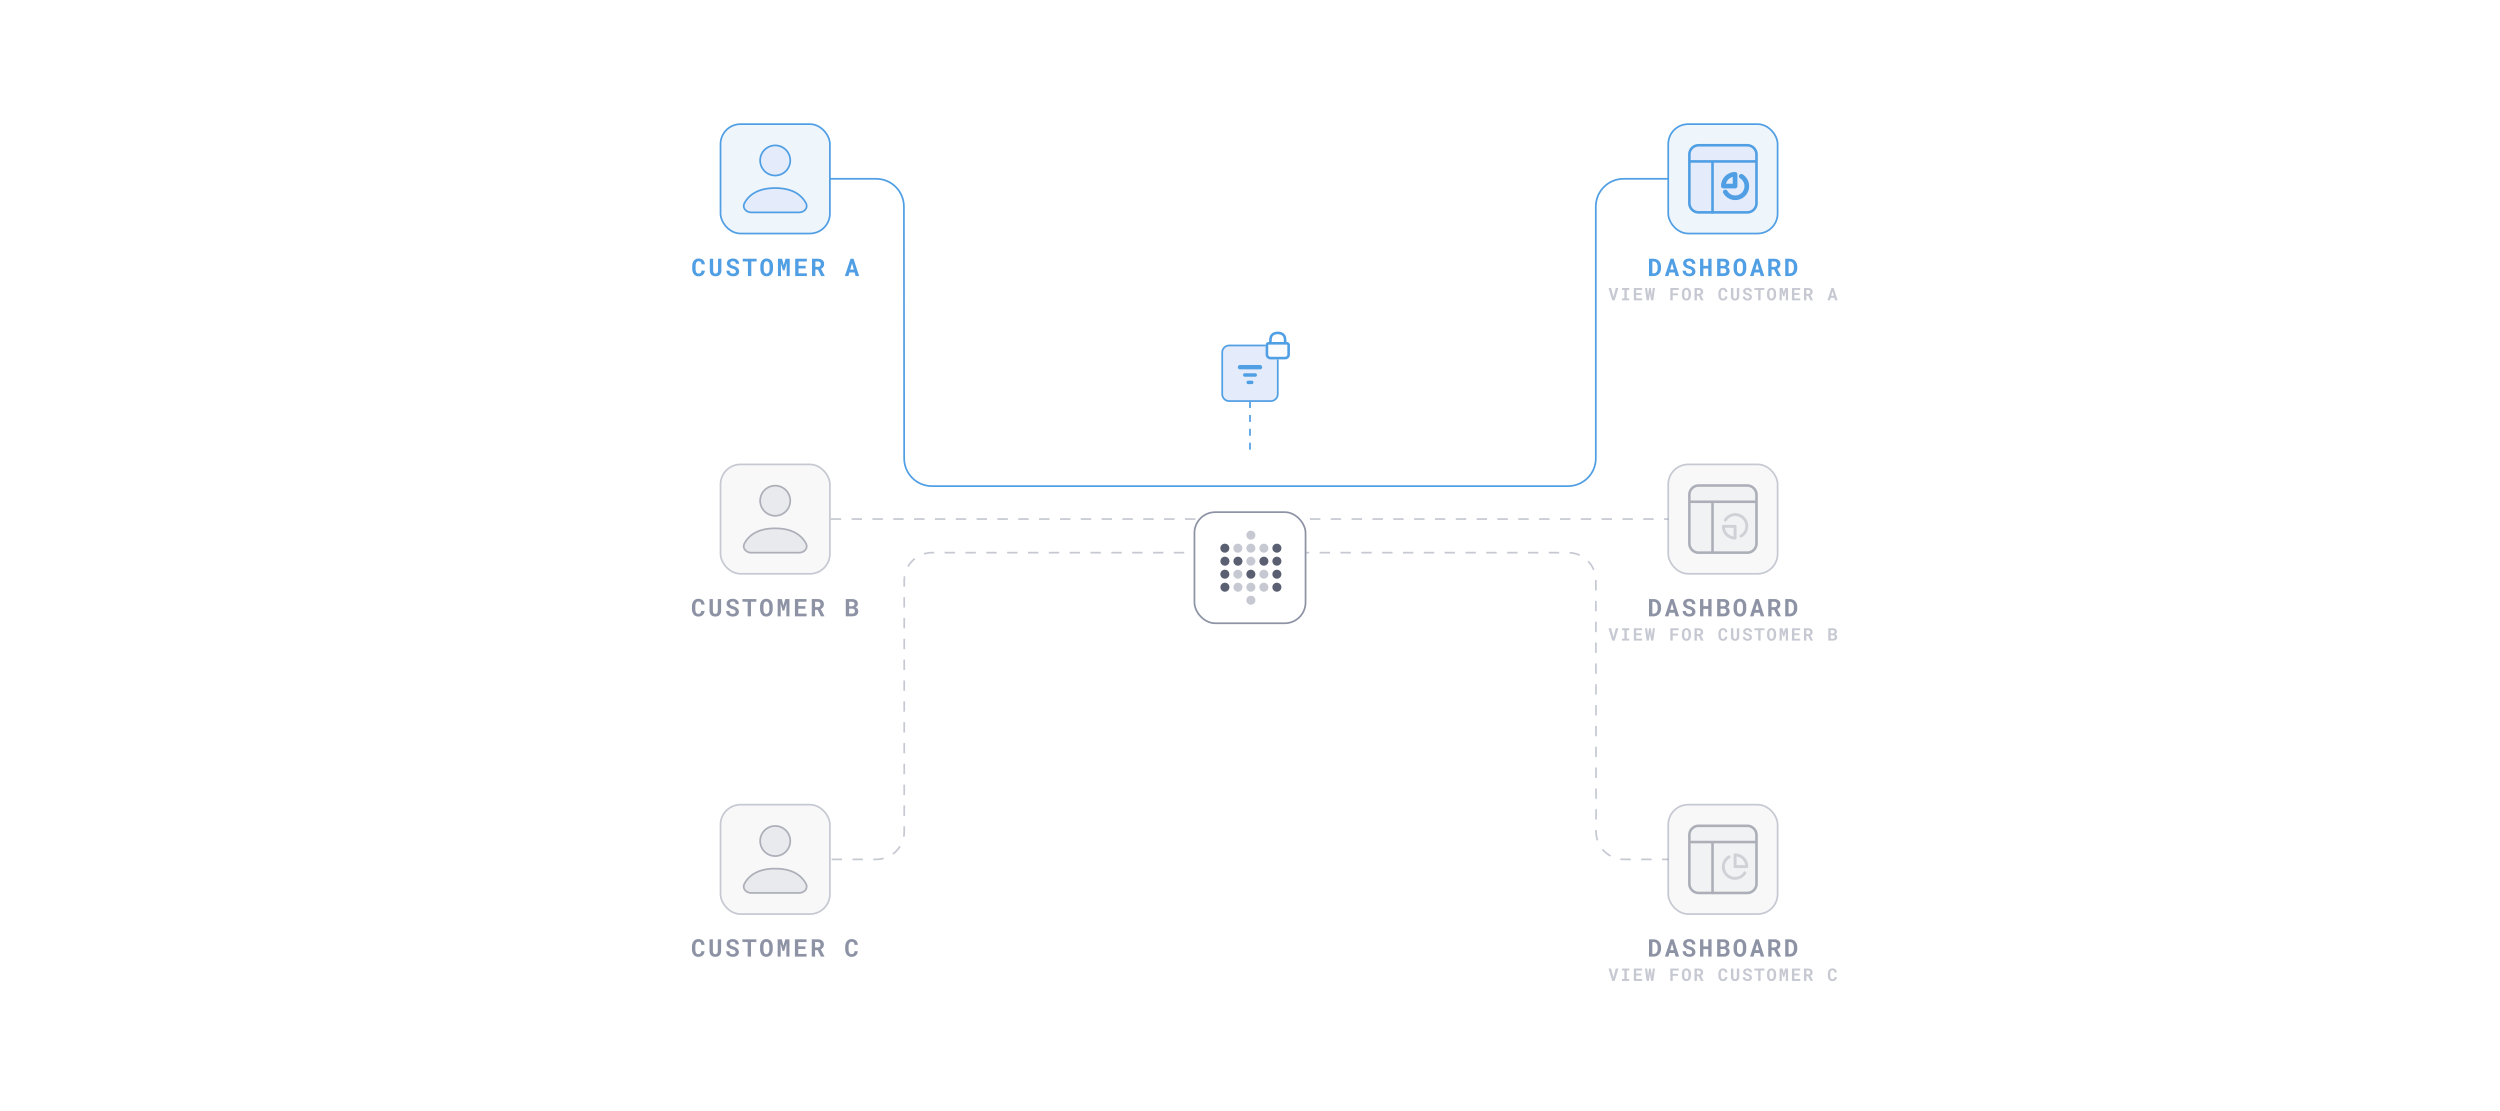 <svg xmlns="http://www.w3.org/2000/svg" width="1440" height="640" fill="none" viewBox="0 0 1440 640"><path stroke="#c6c9d2" stroke-dasharray="6 6" stroke-linejoin="round" d="M478.52 299H961"/><path fill="#509ee3" d="M405.985 155.883a3.7 3.7 0 0 1-.328 1.353 3.1 3.1 0 0 1-.738 1.026q-.465.423-1.108.656-.642.226-1.422.226-.615 0-1.141-.158a3.3 3.3 0 0 1-.937-.465 3.3 3.3 0 0 1-.683-.676 4.3 4.3 0 0 1-.499-.875 5.4 5.4 0 0 1-.308-1.053 7 7 0 0 1-.102-1.217v-1.34q0-.601.095-1.141.096-.547.287-1.012.22-.567.575-1.012.355-.444.806-.752.404-.26.882-.396.486-.144 1.039-.144.82 0 1.456.233.643.232 1.094.663.452.43.711 1.053.26.621.328 1.401h-1.914a3.1 3.1 0 0 0-.137-.779 1.5 1.5 0 0 0-.301-.561 1.3 1.3 0 0 0-.512-.328 2 2 0 0 0-.725-.116 1.8 1.8 0 0 0-.424.048 1.4 1.4 0 0 0-.355.143q-.28.165-.479.472-.191.3-.307.704-.09.315-.13.697a7 7 0 0 0-.041.814v1.353q0 .595.061 1.067.069.464.205.813.096.24.226.424.137.184.308.308.184.136.41.205.233.061.512.061.377 0 .677-.096.301-.095.513-.3.212-.206.335-.527.123-.32.15-.772zm9.528-6.836.007 6.597a4.4 4.4 0 0 1-.232 1.483q-.227.649-.657 1.094a2.8 2.8 0 0 1-1.066.683 4 4 0 0 1-1.422.233q-.752 0-1.36-.233a2.86 2.86 0 0 1-1.033-.676 3.1 3.1 0 0 1-.67-1.094 4.5 4.5 0 0 1-.232-1.49l.007-6.597h1.921l.007 6.597q.006.498.095.875.096.375.281.622.171.225.417.341.246.11.567.11.348 0 .615-.116.274-.123.451-.363.192-.246.287-.615.096-.37.103-.854l.007-6.597zm8.345 7.355q0-.266-.095-.499-.09-.232-.308-.437a2.3 2.3 0 0 0-.588-.362 5 5 0 0 0-.888-.315 7.6 7.6 0 0 1-1.457-.547 4.3 4.3 0 0 1-1.018-.704 2.7 2.7 0 0 1-.602-.848 2.55 2.55 0 0 1-.198-1.011q0-.63.267-1.142.266-.513.738-.875a3.4 3.4 0 0 1 1.114-.554 4.7 4.7 0 0 1 1.395-.198q.778 0 1.422.226.65.225 1.114.629.464.41.725.97t.259 1.231h-1.873a1.9 1.9 0 0 0-.123-.615 1.3 1.3 0 0 0-.307-.486 1.5 1.5 0 0 0-.527-.307 2 2 0 0 0-.724-.117q-.383 0-.684.096a1.5 1.5 0 0 0-.499.253 1.15 1.15 0 0 0-.314.403 1.2 1.2 0 0 0-.103.493q0 .28.137.505.143.226.41.404.267.184.642.335.384.15.862.28.513.144.977.349a5.3 5.3 0 0 1 .855.471q.588.438.936 1.019.35.58.349 1.34 0 .656-.267 1.169a2.46 2.46 0 0 1-.724.854 3.3 3.3 0 0 1-1.108.54 5.2 5.2 0 0 1-1.401.178q-.745 0-1.477-.219a3.8 3.8 0 0 1-1.264-.656 3.2 3.2 0 0 1-.814-.998q-.294-.575-.294-1.347h1.887q.014.451.157.773.143.32.404.526.252.205.608.301.363.095.793.095.383 0 .677-.088.3-.09.506-.246.204-.158.314-.376.11-.226.109-.493m11.955-5.79h-3.069V159h-1.928v-8.388h-3.028v-1.565h8.025zm9.439 4.143q0 .642-.116 1.224a5 5 0 0 1-.335 1.066 4.2 4.2 0 0 1-.574.902 3.2 3.2 0 0 1-.78.684 3.4 3.4 0 0 1-.875.369 3.7 3.7 0 0 1-1.018.137q-.58 0-1.073-.151a3.3 3.3 0 0 1-.896-.424 3.5 3.5 0 0 1-.711-.69 4 4 0 0 1-.526-.923 5.2 5.2 0 0 1-.294-1.025 7 7 0 0 1-.096-1.169v-1.449q0-.657.11-1.244a5.2 5.2 0 0 1 .335-1.087q.212-.472.512-.855.308-.383.704-.656.39-.267.875-.41a3.7 3.7 0 0 1 1.053-.144q.575 0 1.073.151.507.143.909.417.404.26.705.628.307.37.526.814.239.506.362 1.107.13.601.13 1.279zm-1.948-1.463q0-.383-.041-.725a4 4 0 0 0-.116-.642 2.7 2.7 0 0 0-.274-.656 1.7 1.7 0 0 0-.403-.479 1.4 1.4 0 0 0-.417-.212 1.6 1.6 0 0 0-.506-.075q-.267 0-.485.068a1.3 1.3 0 0 0-.383.199 1.7 1.7 0 0 0-.397.478 2.7 2.7 0 0 0-.246.67 5 5 0 0 0-.102.643 10 10 0 0 0-.028.731v1.463q0 .362.028.697.027.335.095.622.077.363.219.663.151.294.349.479a1.35 1.35 0 0 0 .957.342q.287 0 .526-.082t.424-.24q.232-.191.39-.478a2.8 2.8 0 0 0 .26-.663q.075-.288.109-.629.04-.342.041-.711zm7.169-4.245.944 3.739 1.073-3.739h2.386V159h-1.764v-2.946l.082-4.656-1.306 4.321h-.95l-1.169-4.136.082 4.471V159h-1.763v-9.953zm13.575 5.592h-4.088v2.809h4.779V159h-6.706v-9.953h6.685v1.565h-4.758v2.509h4.088zm7.06.642h-1.456V159h-1.921v-9.953h3.336q.828 0 1.497.198.67.192 1.149.567.471.376.725.937.26.561.259 1.299 0 .533-.13.964-.123.423-.355.759-.24.341-.574.594a3.7 3.7 0 0 1-.739.438l2.14 4.108V159h-2.058zm-1.456-1.558h1.422q.444 0 .78-.123.341-.13.553-.37.179-.19.267-.458.096-.266.096-.594 0-.397-.124-.698a1.2 1.2 0 0 0-.355-.505 1.5 1.5 0 0 0-.52-.274 2.4 2.4 0 0 0-.704-.096h-1.415zm22.59 3.199h-2.987l-.588 2.078h-2.023l3.26-9.953h1.744l3.199 9.953h-2.024zm-2.515-1.634h2.064l-1.018-3.664z"/><path fill="#8d93a5" d="M405.827 547.883a3.7 3.7 0 0 1-.328 1.353 3.1 3.1 0 0 1-.738 1.026q-.465.423-1.108.656-.642.226-1.422.226-.615 0-1.141-.158a3.3 3.3 0 0 1-.937-.465 3.3 3.3 0 0 1-.683-.676 4.3 4.3 0 0 1-.499-.875 5.4 5.4 0 0 1-.308-1.053 7 7 0 0 1-.102-1.217v-1.34q0-.601.095-1.141.096-.547.287-1.012.22-.567.575-1.012.355-.444.806-.752.403-.26.882-.396.486-.144 1.039-.144.82 0 1.456.233.643.232 1.094.663.451.43.711 1.053.26.621.328 1.401h-1.914a3.1 3.1 0 0 0-.137-.779 1.5 1.5 0 0 0-.301-.561 1.3 1.3 0 0 0-.512-.328 2 2 0 0 0-.725-.116 1.8 1.8 0 0 0-.424.048 1.4 1.4 0 0 0-.355.143q-.28.165-.479.472-.191.3-.307.704-.09.315-.13.697a7 7 0 0 0-.041.814v1.353q0 .595.061 1.067.069.464.205.813.096.24.226.424.137.184.308.308.184.136.41.205.233.061.512.061.377 0 .677-.096.302-.095.513-.3.212-.206.335-.527.123-.32.15-.772zm9.528-6.836.007 6.597q0 .834-.233 1.483-.225.649-.656 1.094a2.8 2.8 0 0 1-1.066.683 4 4 0 0 1-1.422.233q-.752 0-1.36-.233a2.85 2.85 0 0 1-1.033-.676 3.1 3.1 0 0 1-.67-1.094 4.5 4.5 0 0 1-.232-1.49l.007-6.597h1.921l.007 6.597q.006.498.095.875.096.375.281.622.171.225.417.341.246.11.567.11.348 0 .615-.116.274-.123.451-.363.192-.246.287-.615.096-.37.103-.854l.007-6.597zm8.345 7.355q0-.266-.095-.499-.09-.232-.308-.437a2.3 2.3 0 0 0-.588-.362 5 5 0 0 0-.888-.315 7.6 7.6 0 0 1-1.457-.547 4.3 4.3 0 0 1-1.018-.704 2.7 2.7 0 0 1-.602-.848 2.55 2.55 0 0 1-.198-1.011q0-.63.267-1.142.266-.513.738-.875a3.4 3.4 0 0 1 1.114-.554 4.7 4.7 0 0 1 1.395-.198q.779 0 1.422.226.65.225 1.114.629.465.41.725.97t.259 1.231h-1.873a1.9 1.9 0 0 0-.123-.615 1.3 1.3 0 0 0-.307-.486 1.5 1.5 0 0 0-.527-.307 2 2 0 0 0-.724-.117q-.383 0-.684.096a1.5 1.5 0 0 0-.499.253 1.15 1.15 0 0 0-.314.403 1.2 1.2 0 0 0-.103.493q0 .28.137.505.143.226.41.404.267.184.642.335.384.15.862.28.512.144.977.349a5.3 5.3 0 0 1 .855.471q.588.438.936 1.019.35.58.349 1.34 0 .656-.267 1.169a2.46 2.46 0 0 1-.724.854 3.3 3.3 0 0 1-1.108.54 5.2 5.2 0 0 1-1.401.178q-.745 0-1.477-.219a3.8 3.8 0 0 1-1.264-.656 3.2 3.2 0 0 1-.814-.998q-.294-.575-.294-1.347h1.887q.014.451.157.773.144.32.404.526.252.205.608.301.363.095.793.095.383 0 .677-.088.3-.09.506-.246.204-.158.314-.376.11-.226.109-.493m11.955-5.79h-3.069V551h-1.928v-8.388h-3.028v-1.565h8.025zm9.439 4.143q0 .642-.116 1.224a5 5 0 0 1-.335 1.066 4.2 4.2 0 0 1-.574.902 3.2 3.2 0 0 1-.78.684 3.4 3.4 0 0 1-.875.369 3.7 3.7 0 0 1-1.018.137q-.58 0-1.073-.151a3.3 3.3 0 0 1-.896-.424 3.5 3.5 0 0 1-.711-.69 4 4 0 0 1-.526-.923 5.2 5.2 0 0 1-.294-1.025 7 7 0 0 1-.096-1.169v-1.449q0-.657.11-1.244a5.2 5.2 0 0 1 .335-1.087q.212-.472.512-.855.308-.383.704-.656.39-.267.875-.41a3.7 3.7 0 0 1 1.053-.144q.575 0 1.073.151.507.143.909.417.404.26.705.628.307.37.526.814.239.505.362 1.107.13.601.13 1.279zm-1.948-1.463q0-.383-.041-.725a4 4 0 0 0-.116-.642 2.7 2.7 0 0 0-.274-.656 1.7 1.7 0 0 0-.403-.479 1.4 1.4 0 0 0-.417-.212 1.6 1.6 0 0 0-.506-.075q-.266 0-.485.068a1.3 1.3 0 0 0-.383.199 1.7 1.7 0 0 0-.397.478 2.7 2.7 0 0 0-.246.67 5 5 0 0 0-.102.643 10 10 0 0 0-.028.731v1.463q0 .362.028.697.027.335.095.622.077.363.219.663.15.294.349.479a1.35 1.35 0 0 0 .957.342q.287 0 .526-.082t.424-.24q.232-.191.39-.478a2.8 2.8 0 0 0 .26-.663q.075-.287.109-.629.04-.342.041-.711zm7.169-4.245.944 3.739 1.073-3.739h2.386V551h-1.764v-2.946l.082-4.656-1.306 4.321h-.95l-1.169-4.136.082 4.471V551h-1.763v-9.953zm13.575 5.592h-4.088v2.809h4.779V551h-6.706v-9.953h6.685v1.565h-4.758v2.509h4.088zm7.06.642h-1.456V551h-1.921v-9.953h3.336q.828 0 1.497.198.67.192 1.149.567.471.376.724.937.26.561.26 1.299 0 .533-.13.964-.123.423-.355.759-.24.341-.574.594a3.7 3.7 0 0 1-.739.438l2.14 4.108V551h-2.058zm-1.456-1.558h1.422q.444 0 .78-.123.341-.13.553-.37.179-.19.267-.458.096-.266.096-.594 0-.397-.124-.698a1.2 1.2 0 0 0-.355-.505 1.5 1.5 0 0 0-.52-.274 2.4 2.4 0 0 0-.704-.096h-1.415zm24.607 2.16a3.7 3.7 0 0 1-.328 1.353 3.1 3.1 0 0 1-.738 1.026q-.465.423-1.108.656-.642.226-1.422.226-.615 0-1.141-.158a3.3 3.3 0 0 1-.937-.465 3.3 3.3 0 0 1-.683-.676 4.3 4.3 0 0 1-.499-.875 5.3 5.3 0 0 1-.308-1.053 7 7 0 0 1-.103-1.217v-1.34q0-.601.096-1.141.096-.547.287-1.012a3.8 3.8 0 0 1 .574-1.012 3.7 3.7 0 0 1 .807-.752q.404-.26.882-.396.485-.144 1.039-.144.82 0 1.456.233.642.232 1.094.663.452.43.711 1.053.26.621.328 1.401h-1.914a3.1 3.1 0 0 0-.137-.779 1.5 1.5 0 0 0-.301-.561 1.3 1.3 0 0 0-.512-.328 2 2 0 0 0-.725-.116 1.8 1.8 0 0 0-.424.048 1.4 1.4 0 0 0-.355.143q-.28.165-.479.472-.191.3-.307.704-.09.315-.13.697a7 7 0 0 0-.041.814v1.353q0 .595.061 1.067.069.464.205.813.096.24.226.424.136.184.307.308.184.136.411.205.232.061.512.061.377 0 .677-.096.3-.095.513-.3.212-.206.335-.527.123-.32.15-.772zM405.826 351.883a3.7 3.7 0 0 1-.328 1.353 3.1 3.1 0 0 1-.738 1.026q-.465.423-1.108.656-.642.226-1.422.226-.615 0-1.141-.158a3.3 3.3 0 0 1-.937-.465 3.3 3.3 0 0 1-.683-.676 4.3 4.3 0 0 1-.499-.875 5.4 5.4 0 0 1-.308-1.053 7 7 0 0 1-.102-1.217v-1.34q0-.601.095-1.141.096-.547.287-1.012.22-.567.575-1.012.355-.444.806-.752.404-.26.882-.396.486-.144 1.039-.144.82 0 1.456.233.643.233 1.094.663t.711 1.053q.26.621.328 1.401h-1.914a3.1 3.1 0 0 0-.137-.779 1.5 1.5 0 0 0-.301-.561 1.3 1.3 0 0 0-.512-.328 2 2 0 0 0-.725-.116 1.8 1.8 0 0 0-.424.048 1.4 1.4 0 0 0-.355.143q-.28.165-.479.472-.191.3-.307.704-.09.315-.13.697a7 7 0 0 0-.041.814v1.353q0 .595.061 1.067.069.464.205.813.096.24.226.424.137.184.308.308.184.136.41.205.233.061.512.061.377 0 .677-.096.302-.095.513-.3.212-.206.335-.527.123-.32.15-.772zm9.528-6.836.007 6.597a4.4 4.4 0 0 1-.232 1.483q-.226.649-.657 1.094a2.8 2.8 0 0 1-1.066.683 4 4 0 0 1-1.422.233q-.752 0-1.36-.233a2.86 2.86 0 0 1-1.033-.676 3.1 3.1 0 0 1-.67-1.094 4.5 4.5 0 0 1-.232-1.49l.007-6.597h1.921l.007 6.597q.006.498.095.875.096.375.281.622.171.225.417.341.246.11.567.11.348 0 .615-.116a1.1 1.1 0 0 0 .451-.363q.192-.246.287-.615.096-.37.103-.854l.007-6.597zm8.345 7.355q0-.266-.095-.499-.09-.232-.308-.437a2.3 2.3 0 0 0-.588-.362 5 5 0 0 0-.888-.315 7.6 7.6 0 0 1-1.457-.547 4.3 4.3 0 0 1-1.018-.704 2.7 2.7 0 0 1-.602-.848 2.55 2.55 0 0 1-.198-1.011q0-.63.267-1.142.266-.512.738-.875a3.4 3.4 0 0 1 1.114-.554 4.7 4.7 0 0 1 1.395-.198q.779 0 1.422.226.65.225 1.114.629.465.41.725.97t.259 1.231h-1.873a1.9 1.9 0 0 0-.123-.615 1.3 1.3 0 0 0-.307-.486 1.5 1.5 0 0 0-.527-.307 2 2 0 0 0-.724-.117q-.383 0-.684.096a1.5 1.5 0 0 0-.499.253 1.15 1.15 0 0 0-.314.403 1.2 1.2 0 0 0-.103.493q0 .28.137.505.143.226.41.404.267.184.642.335.384.15.862.28.512.144.977.349a5.3 5.3 0 0 1 .855.471q.588.437.936 1.019.35.58.349 1.34 0 .656-.267 1.169a2.46 2.46 0 0 1-.724.854 3.3 3.3 0 0 1-1.108.54 5.2 5.2 0 0 1-1.401.178q-.745 0-1.477-.219a3.8 3.8 0 0 1-1.264-.656 3.2 3.2 0 0 1-.814-.998q-.294-.575-.294-1.347h1.887q.014.451.157.773.144.32.404.526.252.205.608.301.363.096.793.095.383 0 .677-.088.3-.09.506-.246.204-.158.314-.376.11-.226.109-.493m11.955-5.79h-3.069V355h-1.928v-8.388h-3.028v-1.565h8.025zm9.439 4.143q0 .642-.116 1.224a5 5 0 0 1-.335 1.066 4.2 4.2 0 0 1-.574.902 3.2 3.2 0 0 1-.78.684 3.4 3.4 0 0 1-.875.369 3.6 3.6 0 0 1-1.018.137q-.58 0-1.073-.151a3.3 3.3 0 0 1-.896-.424 3.5 3.5 0 0 1-.711-.69 4 4 0 0 1-.526-.923 5.2 5.2 0 0 1-.294-1.025 7 7 0 0 1-.096-1.169v-1.449q0-.657.11-1.244a5.2 5.2 0 0 1 .335-1.087q.212-.473.512-.855.308-.383.704-.656.39-.267.875-.41a3.7 3.7 0 0 1 1.053-.144q.575 0 1.073.151.507.142.91.417.402.26.704.628.307.37.526.814.239.505.362 1.107.13.601.13 1.279zm-1.948-1.463q0-.383-.041-.725a4 4 0 0 0-.116-.642 2.7 2.7 0 0 0-.274-.656 1.7 1.7 0 0 0-.403-.479 1.4 1.4 0 0 0-.417-.212 1.6 1.6 0 0 0-.506-.075q-.267 0-.485.068a1.3 1.3 0 0 0-.383.199 1.7 1.7 0 0 0-.397.478 2.7 2.7 0 0 0-.246.67 5 5 0 0 0-.102.643 10 10 0 0 0-.028.731v1.463q0 .362.028.697.027.335.096.622.075.363.218.663.151.294.349.479a1.35 1.35 0 0 0 .957.342q.287 0 .526-.082t.424-.24q.232-.191.39-.478a2.8 2.8 0 0 0 .26-.663q.075-.288.109-.629.04-.342.041-.711zm7.169-4.245.944 3.739 1.073-3.739h2.386V355h-1.764v-2.946l.082-4.656-1.306 4.321h-.95l-1.169-4.136.082 4.471V355h-1.763v-9.953zm13.575 5.592h-4.088v2.809h4.779V355h-6.706v-9.953h6.685v1.565h-4.758v2.509h4.088zm7.06.642h-1.456V355h-1.921v-9.953h3.336q.828 0 1.497.198.67.192 1.149.567.471.376.725.937.26.561.259 1.299 0 .533-.13.964-.123.423-.355.759-.24.341-.574.594a3.7 3.7 0 0 1-.739.438l2.14 4.108V355h-2.058zm-1.456-1.558h1.422q.444 0 .78-.123.341-.13.553-.37.179-.19.267-.458.096-.266.096-.594 0-.397-.123-.698a1.2 1.2 0 0 0-.356-.505 1.5 1.5 0 0 0-.519-.274 2.4 2.4 0 0 0-.705-.096h-1.415zM487.175 355v-9.953h3.343q.813 0 1.477.164.67.164 1.141.499.472.335.725.848.26.512.26 1.21-.007.45-.165.854-.15.397-.451.697-.163.165-.376.301a2.3 2.3 0 0 1-.458.233v.006q.492.138.78.349.294.212.492.492.205.301.301.656.102.349.102.725 0 .718-.246 1.265t-.704.916a3.1 3.1 0 0 1-1.114.553 5.5 5.5 0 0 1-1.477.185zm1.928-4.389v2.837h1.709q.376 0 .67-.095.3-.096.499-.26.219-.184.328-.445.116-.259.116-.581 0-.334-.089-.601a1.06 1.06 0 0 0-.266-.451 1.2 1.2 0 0 0-.479-.294 2.2 2.2 0 0 0-.697-.11zm0-1.387h1.429a3 3 0 0 0 .772-.103q.335-.102.54-.301.171-.157.26-.382.096-.226.096-.513a1.6 1.6 0 0 0-.082-.527.9.9 0 0 0-.233-.376 1.2 1.2 0 0 0-.554-.307 3.2 3.2 0 0 0-.806-.103h-1.422z"/><path fill="#509ee3" d="M949.824 159v-9.953h2.577q.69 0 1.292.171.602.163 1.094.471.43.253.765.623.342.362.595.792.294.527.451 1.163.165.635.164 1.353v.82q0 .691-.15 1.306t-.424 1.128a5 5 0 0 1-.608.848 3.7 3.7 0 0 1-.766.642 4 4 0 0 1-1.073.472 4.6 4.6 0 0 1-1.244.164zm1.934-8.395v6.85h.739q.356 0 .663-.089t.56-.26q.26-.177.465-.451.212-.28.362-.649.123-.321.185-.711a5 5 0 0 0 .068-.855v-.834a4.6 4.6 0 0 0-.068-.813 3.5 3.5 0 0 0-.185-.711 2.5 2.5 0 0 0-.396-.684 2.1 2.1 0 0 0-.561-.492 2.1 2.1 0 0 0-.546-.218 2.4 2.4 0 0 0-.643-.083zm12.81 6.317h-2.988l-.588 2.078h-2.023l3.261-9.953h1.743l3.199 9.953h-2.023zm-2.516-1.634h2.064l-1.018-3.664zm12.597 1.114q0-.266-.095-.499-.09-.232-.308-.437a2.3 2.3 0 0 0-.588-.362 5 5 0 0 0-.889-.315 7.6 7.6 0 0 1-1.456-.547 4.3 4.3 0 0 1-1.018-.704 2.7 2.7 0 0 1-.602-.848 2.55 2.55 0 0 1-.198-1.011q0-.63.267-1.142.265-.513.738-.875a3.4 3.4 0 0 1 1.114-.554 4.7 4.7 0 0 1 1.395-.198q.779 0 1.421.226.65.225 1.115.629.465.41.724.97.26.56.26 1.231h-1.873a1.9 1.9 0 0 0-.123-.615 1.3 1.3 0 0 0-.308-.486 1.5 1.5 0 0 0-.526-.307 2 2 0 0 0-.725-.117 2.2 2.2 0 0 0-.683.096 1.5 1.5 0 0 0-.499.253 1.2 1.2 0 0 0-.315.403 1.2 1.2 0 0 0-.102.493q0 .28.137.505.143.226.41.404.266.184.642.335.383.15.862.28.512.144.977.349a5.3 5.3 0 0 1 .855.471q.588.438.936 1.019.35.58.349 1.34 0 .656-.267 1.169a2.5 2.5 0 0 1-.724.854 3.3 3.3 0 0 1-1.108.54 5.2 5.2 0 0 1-1.401.178q-.745 0-1.477-.219a3.8 3.8 0 0 1-1.264-.656 3.2 3.2 0 0 1-.814-.998q-.294-.575-.294-1.347h1.887q.013.451.157.773.144.32.403.526.253.205.609.301.362.095.793.095.383 0 .677-.088.3-.09.505-.246.205-.158.315-.376.11-.226.109-.493m11.21 2.598h-1.901v-4.313h-2.816V159h-1.907v-9.953h1.907v4.081h2.816v-4.081h1.901zm3.225 0v-9.953h3.343q.813 0 1.476.164.67.164 1.142.499t.725.848q.26.512.259 1.21a2.4 2.4 0 0 1-.164.854q-.15.397-.451.697-.164.165-.376.301a2.3 2.3 0 0 1-.458.233v.006q.492.138.779.349.294.211.493.492.205.301.3.656.103.349.103.725 0 .718-.246 1.265t-.704.916-1.115.553a5.5 5.5 0 0 1-1.476.185zm1.928-4.389v2.837h1.709q.375 0 .67-.095.3-.096.499-.26.218-.184.328-.445.116-.259.116-.581 0-.334-.089-.601a1.1 1.1 0 0 0-.266-.451 1.2 1.2 0 0 0-.479-.294 2.2 2.2 0 0 0-.697-.11zm0-1.387h1.428q.438-.007.773-.103.335-.103.54-.301.17-.157.26-.382.095-.226.095-.513 0-.301-.082-.527a.9.9 0 0 0-.232-.376 1.2 1.2 0 0 0-.554-.307 3.2 3.2 0 0 0-.806-.103h-1.422zm14.838 1.531q0 .642-.12 1.224-.105.573-.33 1.066c-.15.328-.35.629-.57.902a3.3 3.3 0 0 1-.78.684c-.27.159-.56.282-.88.369a3.6 3.6 0 0 1-1.02.137c-.38 0-.74-.05-1.07-.151q-.495-.15-.9-.424a3.6 3.6 0 0 1-.707-.69 4 4 0 0 1-.526-.923 5.2 5.2 0 0 1-.294-1.025 7 7 0 0 1-.096-1.169v-1.449q0-.657.11-1.244a5.2 5.2 0 0 1 .335-1.087q.212-.472.512-.855.307-.383.706-.656.39-.267.87-.41c.33-.096.68-.144 1.06-.144s.74.05 1.07.151c.34.095.64.234.91.417.27.173.5.382.7.628.21.247.38.518.53.814q.24.506.36 1.107c.09.401.13.827.13 1.279zm-1.95-1.463c0-.255-.01-.497-.04-.725a4 4 0 0 0-.11-.642 2.5 2.5 0 0 0-.28-.656 1.7 1.7 0 0 0-.4-.479 1.4 1.4 0 0 0-.42-.212 1.6 1.6 0 0 0-.5-.075c-.18 0-.34.023-.49.068a1.2 1.2 0 0 0-.38.199c-.16.127-.29.287-.4.478-.1.191-.19.415-.24.67-.05.196-.08.41-.11.643-.02.232-.02.476-.02.731v1.463c0 .241 0 .474.02.697s.05.431.1.622c.05.242.12.463.22.663.1.196.21.356.35.479.12.109.26.194.41.253q.24.089.54.089c.19 0 .37-.028.53-.082q.24-.082.42-.24.24-.191.39-.478c.11-.196.2-.417.26-.663.05-.192.09-.401.11-.629.03-.228.04-.465.04-.711zm9.71 3.63h-2.99l-.59 2.078h-2.02l3.26-9.953h1.74l3.2 9.953h-2.02zm-2.52-1.634h2.07l-1.02-3.664zm10.81-.007h-1.46V159h-1.92v-9.953h3.34q.825 0 1.5.198.66.192 1.14.567c.32.251.56.563.73.937s.26.807.26 1.299c0 .355-.05.677-.13.964q-.12.423-.36.759a2.7 2.7 0 0 1-.57.594 3.8 3.8 0 0 1-.74.438l2.14 4.108V159h-2.06zm-1.46-1.558h1.43c.29 0 .55-.041.77-.123.23-.087.42-.21.56-.37.12-.127.21-.28.26-.458.07-.177.1-.376.1-.594q0-.397-.12-.698-.12-.307-.36-.505c-.14-.119-.31-.21-.52-.274-.2-.064-.44-.096-.7-.096h-1.42zm7.85 5.277v-9.953h2.58q.69 0 1.29.171c.4.109.76.266 1.09.471.29.169.54.376.77.623.23.241.42.505.59.792q.3.527.45 1.163c.11.423.17.875.17 1.353v.82q0 .691-.15 1.306c-.1.41-.24.786-.43 1.128q-.255.458-.6.848c-.24.255-.49.469-.77.642-.32.205-.68.363-1.07.472s-.81.164-1.25.164zm1.93-8.395v6.85h.74c.24 0 .46-.03.67-.089.2-.059.39-.146.56-.26.17-.118.32-.268.46-.451q.21-.28.36-.649c.09-.214.15-.451.19-.711.04-.264.07-.549.07-.855v-.834c0-.287-.03-.558-.07-.813a3 3 0 0 0-.58-1.395c-.16-.2-.35-.364-.56-.492a2.2 2.2 0 0 0-.55-.218c-.2-.055-.41-.083-.64-.083z"/><path fill="#c6c9d2" d="m928.65 173-2.148-7.109h1.514l1.206 4.643.122.479.132-.484 1.211-4.638h1.513L930.047 173zm5.649-7.109h4.111v1.108h-1.387v4.897h1.387V173h-4.111v-1.104h1.352v-4.897h-1.352zm11.078 3.994h-2.92v2.007h3.413V173h-4.79v-7.109h4.775v1.118h-3.398v1.792h2.92zm3.095 3.115-.977-7.109h1.255l.474 3.974.034.279.044-.293.561-3.96h.982l.595 3.989.044.293.035-.298.483-3.984h1.26l-.987 7.109h-1.24l-.62-3.838-.054-.361-.053.361-.596 3.838zm18.059-2.944h-3.047V173h-1.377v-7.109h4.805v1.118h-3.428v1.933h3.047zm7.455-.088q0 .459-.083.874a3.7 3.7 0 0 1-.239.762 3 3 0 0 1-.41.644 2.3 2.3 0 0 1-.557.488 2.4 2.4 0 0 1-.625.264 2.6 2.6 0 0 1-.727.098 2.6 2.6 0 0 1-.767-.108 2.4 2.4 0 0 1-.64-.302 2.5 2.5 0 0 1-.507-.494 3 3 0 0 1-.376-.659 3.8 3.8 0 0 1-.21-.732 5 5 0 0 1-.069-.835v-1.035q0-.47.078-.889.084-.42.24-.776.151-.337.366-.611.22-.273.503-.469.278-.19.625-.292.347-.103.752-.103.41 0 .766.107.362.103.65.298.288.186.503.449.22.264.376.582.17.36.259.791.092.429.092.913zm-1.391-1.045q0-.273-.03-.518a2.7 2.7 0 0 0-.083-.459 2 2 0 0 0-.195-.468 1.2 1.2 0 0 0-.288-.342 1 1 0 0 0-.298-.152 1.2 1.2 0 0 0-.361-.053q-.19 0-.347.048a.9.9 0 0 0-.273.142 1.2 1.2 0 0 0-.283.342 1.9 1.9 0 0 0-.176.478q-.05.21-.073.459-.02.25-.02.523v1.045q0 .258.02.498.019.238.068.444.054.26.156.474.108.21.249.342a1 1 0 0 0 .298.18q.17.064.386.064.205 0 .376-.059a.9.9 0 0 0 .302-.171 1.2 1.2 0 0 0 .279-.342q.117-.21.185-.473.054-.206.078-.449.03-.244.03-.508zm5.848 1.421h-1.04V173h-1.372v-7.109h2.383q.59 0 1.069.141.479.136.821.406.337.269.517.668.186.401.186.928 0 .381-.093.689a1.9 1.9 0 0 1-.254.542q-.17.244-.41.424a2.6 2.6 0 0 1-.527.313l1.528 2.935V173h-1.47zm-1.04-1.114h1.016q.318 0 .557-.087a1 1 0 0 0 .395-.264.9.9 0 0 0 .191-.327q.068-.19.068-.425 0-.284-.088-.498a.84.84 0 0 0-.254-.361 1.1 1.1 0 0 0-.371-.196 1.7 1.7 0 0 0-.503-.068h-1.011zm17.576 1.543q-.033.538-.234.967-.195.43-.527.733a2.35 2.35 0 0 1-.791.468 3 3 0 0 1-1.016.162q-.44 0-.815-.113a2.3 2.3 0 0 1-.669-.332 2.4 2.4 0 0 1-.489-.483 3.2 3.2 0 0 1-.356-.625 4 4 0 0 1-.22-.752 5 5 0 0 1-.073-.869v-.957q0-.43.068-.816.069-.39.205-.722.157-.406.411-.723a2.6 2.6 0 0 1 .576-.537q.288-.186.63-.283.346-.103.742-.103.586 0 1.04.166.459.166.781.474t.508.752.234 1.001h-1.367a2.3 2.3 0 0 0-.097-.557 1.1 1.1 0 0 0-.215-.4.9.9 0 0 0-.367-.235 1.4 1.4 0 0 0-.517-.083q-.161 0-.303.034a.96.96 0 0 0-.596.44 2 2 0 0 0-.219.503q-.065.225-.093.498-.03.269-.029.581v.967q0 .425.044.761.048.332.146.581.068.171.161.303.098.132.22.22a1 1 0 0 0 .293.146q.166.044.366.044.268 0 .484-.068a.92.92 0 0 0 .605-.591q.088-.23.107-.552zm6.811-4.882v4.712c0 .397-.06.75-.17 1.059-.1.309-.26.57-.46.781-.21.215-.47.378-.77.489-.29.11-.631.166-1.012.166q-.537 0-.972-.166a2 2 0 0 1-.737-.484 2.2 2.2 0 0 1-.479-.781 3.2 3.2 0 0 1-.166-1.064l.005-4.712h1.372l.005 4.712q.005.356.069.625.068.268.2.444.121.161.298.244a1 1 0 0 0 .405.078q.249 0 .439-.083a.77.77 0 0 0 .323-.259c.09-.117.16-.263.2-.439.05-.176.07-.379.08-.61v-4.712zm5.96 5.254c0-.127-.03-.246-.07-.357a.9.9 0 0 0-.22-.312 1.8 1.8 0 0 0-.42-.259 3.6 3.6 0 0 0-.64-.225 5.5 5.5 0 0 1-1.04-.39 3 3 0 0 1-.72-.503 1.8 1.8 0 0 1-.43-.606q-.15-.332-.15-.722c0-.3.07-.572.19-.816.13-.244.31-.452.53-.625.23-.172.49-.304.8-.395.3-.095.64-.142.99-.142.38 0 .71.054 1.02.161s.57.257.8.449q.33.294.51.694c.13.267.19.56.19.879h-1.34a1.3 1.3 0 0 0-.09-.44.9.9 0 0 0-.22-.347 1 1 0 0 0-.37-.219 1.5 1.5 0 0 0-.52-.083c-.18 0-.35.023-.49.068a.95.95 0 0 0-.35.181.8.8 0 0 0-.23.288.8.8 0 0 0-.07.351q0 .2.09.362.105.16.3.288c.12.088.28.167.46.239s.38.138.61.2c.25.069.48.152.7.249.22.098.43.21.61.337.28.209.5.451.67.728s.25.595.25.957c0 .312-.06.591-.19.835-.13.241-.3.444-.52.61-.22.169-.48.298-.79.386-.31.084-.64.127-1 .127s-.71-.052-1.06-.156a2.8 2.8 0 0 1-.9-.469c-.24-.202-.44-.44-.58-.713a2.1 2.1 0 0 1-.21-.962h1.35c0 .215.04.399.11.552s.16.278.29.376c.12.097.26.169.43.215q.255.068.57.068.27 0 .48-.064a1 1 0 0 0 .36-.175.75.75 0 0 0 .31-.62m8.54-4.136h-2.2V173h-1.37v-5.991h-2.17v-1.118h5.74zm6.74 2.959q0 .459-.09.874c-.05.273-.13.527-.23.762a3.1 3.1 0 0 1-.42.644c-.16.195-.34.358-.55.488q-.285.171-.63.264-.33.098-.72.098c-.28 0-.54-.036-.77-.108a2.3 2.3 0 0 1-.64-.302 2.5 2.5 0 0 1-.51-.494 2.8 2.8 0 0 1-.37-.659q-.15-.337-.21-.732a4.5 4.5 0 0 1-.07-.835v-1.035c0-.313.02-.609.08-.889.05-.28.13-.539.23-.776.11-.225.23-.428.37-.611.15-.182.32-.338.5-.469q.285-.19.63-.292a2.6 2.6 0 0 1 .75-.103c.27 0 .53.036.77.107.24.069.45.168.65.298.19.124.36.274.5.449.15.176.27.37.38.582.11.24.2.504.25.791.07.286.1.59.1.913zm-1.39-1.045q0-.273-.03-.518a3 3 0 0 0-.09-.459 2 2 0 0 0-.19-.468c-.08-.14-.18-.254-.29-.342a1.1 1.1 0 0 0-.66-.205c-.13 0-.24.016-.35.048q-.15.05-.27.142c-.11.091-.2.205-.28.342q-.12.205-.18.478c-.03.14-.06.293-.07.459s-.02.341-.02.523v1.045c0 .172.01.338.02.498s.03.307.07.444q.045.26.15.474c.07.14.16.254.25.342q.135.117.3.18.165.064.39.064c.13 0 .26-.02.37-.059a.8.8 0 0 0 .3-.171 1 1 0 0 0 .28-.342c.08-.14.14-.297.19-.473a4.166 4.166 0 0 0 .11-.957zm5.12-3.032.67 2.671.77-2.671h1.7V173h-1.26v-2.104l.06-3.326-.93 3.086h-.68l-.84-2.954.06 3.194V173h-1.26v-7.109zm9.69 3.994h-2.92v2.007h3.42V173h-4.79v-7.109h4.77v1.118h-3.4v1.792h2.92zm5.05.459h-1.04V173h-1.38v-7.109h2.39c.39 0 .75.047 1.07.141.32.091.59.226.82.406q.33.269.51.668c.13.267.19.577.19.928q0 .381-.09.689c-.06.201-.15.382-.26.542-.11.162-.25.304-.41.424-.15.121-.33.225-.52.313l1.52 2.935V173h-1.47zm-1.04-1.114h1.01c.21 0 .4-.029.56-.087q.24-.093.39-.264c.09-.091.15-.2.19-.327.05-.127.07-.269.07-.425q0-.284-.09-.498a.8.8 0 0 0-.25-.361c-.1-.085-.22-.15-.37-.196a1.7 1.7 0 0 0-.5-.068h-1.01zm16.13 2.286h-2.13l-.42 1.484h-1.45l2.33-7.109h1.25l2.28 7.109h-1.44zm-1.8-1.167h1.48l-.73-2.618z"/><path fill="#8d93a5" d="M949.824 355v-9.953h2.577q.69 0 1.292.171.602.163 1.094.471.43.253.765.623.342.361.595.792.294.527.451 1.163.165.635.164 1.353v.82q0 .691-.15 1.306t-.424 1.128a5 5 0 0 1-.608.848 3.7 3.7 0 0 1-.766.642 4 4 0 0 1-1.073.472 4.6 4.6 0 0 1-1.244.164zm1.934-8.395v6.85h.739q.356 0 .663-.089t.56-.26q.26-.177.465-.451.212-.28.362-.649.123-.321.185-.711a5 5 0 0 0 .068-.855v-.834a4.6 4.6 0 0 0-.068-.813 3.5 3.5 0 0 0-.185-.711 2.5 2.5 0 0 0-.396-.684 2.1 2.1 0 0 0-.561-.492 2.1 2.1 0 0 0-.546-.218 2.4 2.4 0 0 0-.643-.083zm12.81 6.317h-2.988l-.588 2.078h-2.023l3.261-9.953h1.743l3.199 9.953h-2.023zm-2.516-1.634h2.064l-1.018-3.664zm12.597 1.114q0-.266-.095-.499-.09-.232-.308-.437a2.3 2.3 0 0 0-.588-.362 5 5 0 0 0-.889-.315 7.6 7.6 0 0 1-1.456-.547 4.3 4.3 0 0 1-1.018-.704 2.7 2.7 0 0 1-.602-.848 2.55 2.55 0 0 1-.198-1.011q0-.63.267-1.142.265-.512.738-.875a3.4 3.4 0 0 1 1.114-.554 4.7 4.7 0 0 1 1.395-.198q.779 0 1.421.226.65.225 1.115.629.465.41.724.97.26.56.26 1.231h-1.873a1.9 1.9 0 0 0-.123-.615 1.3 1.3 0 0 0-.308-.486 1.5 1.5 0 0 0-.526-.307 2 2 0 0 0-.725-.117 2.2 2.2 0 0 0-.683.096 1.5 1.5 0 0 0-.499.253 1.2 1.2 0 0 0-.315.403 1.2 1.2 0 0 0-.102.493q0 .28.137.505.143.226.41.404.266.184.642.335.383.15.862.28.512.144.977.349a5.3 5.3 0 0 1 .855.471q.588.437.936 1.019.35.58.349 1.34 0 .656-.267 1.169a2.5 2.5 0 0 1-.724.854 3.3 3.3 0 0 1-1.108.54 5.2 5.2 0 0 1-1.401.178q-.745 0-1.477-.219a3.8 3.8 0 0 1-1.264-.656 3.2 3.2 0 0 1-.814-.998q-.294-.575-.294-1.347h1.887q.013.451.157.773.144.32.403.526.253.205.609.301.362.096.793.095.383 0 .677-.088.3-.09.505-.246.205-.158.315-.376.11-.226.109-.493m11.21 2.598h-1.901v-4.313h-2.816V355h-1.907v-9.953h1.907v4.081h2.816v-4.081h1.901zm3.225 0v-9.953h3.343q.813 0 1.476.164.67.164 1.142.499t.725.848q.26.512.259 1.21a2.4 2.4 0 0 1-.164.854q-.15.397-.451.697-.164.165-.376.301a2.3 2.3 0 0 1-.458.233v.006q.492.138.779.349.294.212.493.492.205.301.3.656.103.349.103.725 0 .718-.246 1.265t-.704.916-1.115.553a5.5 5.5 0 0 1-1.476.185zm1.928-4.389v2.837h1.709q.375 0 .67-.095.3-.096.499-.26.218-.184.328-.445.116-.259.116-.581 0-.334-.089-.601a1.1 1.1 0 0 0-.266-.451 1.2 1.2 0 0 0-.479-.294 2.2 2.2 0 0 0-.697-.11zm0-1.387h1.428q.438-.007.773-.103.335-.102.54-.301.17-.157.26-.382.095-.226.095-.513 0-.301-.082-.527a.9.9 0 0 0-.232-.376 1.2 1.2 0 0 0-.554-.307 3.2 3.2 0 0 0-.806-.103h-1.422zm14.838 1.531q0 .642-.12 1.224-.105.574-.33 1.066c-.15.328-.35.629-.57.902a3.3 3.3 0 0 1-.78.684c-.27.159-.56.282-.88.369a3.6 3.6 0 0 1-1.02.137c-.38 0-.74-.05-1.07-.151q-.495-.15-.9-.424a3.6 3.6 0 0 1-.707-.69 4 4 0 0 1-.526-.923 5.2 5.2 0 0 1-.294-1.025 7 7 0 0 1-.096-1.169v-1.449q0-.657.11-1.244a5.2 5.2 0 0 1 .335-1.087q.212-.473.512-.855.307-.383.706-.656.39-.267.87-.41c.33-.096.68-.144 1.06-.144s.74.05 1.07.151c.34.095.64.234.91.417.27.173.5.382.7.628.21.247.38.518.53.814q.24.505.36 1.107c.09.401.13.827.13 1.279zm-1.95-1.463c0-.255-.01-.497-.04-.725a4 4 0 0 0-.11-.642 2.5 2.5 0 0 0-.28-.656 1.7 1.7 0 0 0-.4-.479 1.4 1.4 0 0 0-.42-.212 1.6 1.6 0 0 0-.5-.075c-.18 0-.34.023-.49.068a1.2 1.2 0 0 0-.38.199c-.16.127-.29.287-.4.478-.1.191-.19.415-.24.67-.05.196-.08.41-.11.643-.02.232-.02.476-.02.731v1.463c0 .241 0 .474.02.697s.05.431.1.622c.05.242.12.463.22.663.1.196.21.356.35.479.12.109.26.194.41.253q.24.089.54.089c.19 0 .37-.028.53-.082q.24-.082.42-.24.24-.191.39-.478c.11-.196.2-.417.26-.663.05-.192.09-.401.11-.629.03-.228.04-.465.04-.711zm9.71 3.63h-2.99l-.59 2.078h-2.02l3.26-9.953h1.74l3.2 9.953h-2.02zm-2.52-1.634h2.07l-1.02-3.664zm10.81-.007h-1.46V355h-1.92v-9.953h3.34q.825 0 1.5.198.66.192 1.14.567c.32.251.56.563.73.937s.26.807.26 1.299c0 .355-.05.677-.13.964q-.12.423-.36.759a2.7 2.7 0 0 1-.57.594 3.8 3.8 0 0 1-.74.438l2.14 4.108V355h-2.06zm-1.46-1.558h1.43c.29 0 .55-.041.77-.123.23-.087.42-.21.56-.37.12-.127.21-.28.26-.458.07-.177.1-.376.1-.594q0-.397-.12-.698-.12-.307-.36-.505c-.14-.119-.31-.21-.52-.274-.2-.064-.44-.096-.7-.096h-1.42zm7.85 5.277v-9.953h2.58q.69 0 1.29.171c.4.109.76.266 1.09.471.29.169.54.376.77.623.23.241.42.505.59.792q.3.527.45 1.163c.11.423.17.875.17 1.353v.82q0 .691-.15 1.306c-.1.41-.24.786-.43 1.128q-.255.458-.6.848c-.24.255-.49.469-.77.642-.32.205-.68.363-1.07.472s-.81.164-1.25.164zm1.93-8.395v6.85h.74c.24 0 .46-.03.67-.089.2-.059.39-.146.56-.26.17-.118.32-.268.46-.451q.21-.28.36-.649c.09-.214.15-.451.19-.711.04-.264.07-.549.07-.855v-.834c0-.287-.03-.558-.07-.813a3 3 0 0 0-.58-1.395c-.16-.2-.35-.364-.56-.492a2.2 2.2 0 0 0-.55-.218c-.2-.055-.41-.083-.64-.083z"/><path fill="#c6c9d2" d="m928.65 369-2.148-7.109h1.514l1.206 4.643.122.479.132-.484 1.211-4.638h1.513L930.047 369zm5.649-7.109h4.111v1.108h-1.387v4.897h1.387V369h-4.111v-1.104h1.352v-4.897h-1.352zm11.078 3.994h-2.92v2.007h3.413V369h-4.79v-7.109h4.775v1.118h-3.398v1.792h2.92zm3.095 3.115-.977-7.109h1.255l.474 3.974.034.279.044-.293.561-3.96h.982l.595 3.989.044.293.035-.298.483-3.984h1.26l-.987 7.109h-1.24l-.62-3.838-.054-.361-.053.361-.596 3.838zm18.059-2.944h-3.047V369h-1.377v-7.109h4.805v1.118h-3.428v1.933h3.047zm7.455-.088q0 .459-.083.874a3.7 3.7 0 0 1-.239.762 3 3 0 0 1-.41.644 2.3 2.3 0 0 1-.557.488 2.4 2.4 0 0 1-.625.264 2.6 2.6 0 0 1-.727.098 2.6 2.6 0 0 1-.767-.108 2.4 2.4 0 0 1-.64-.302 2.5 2.5 0 0 1-.507-.494 3 3 0 0 1-.376-.659 3.8 3.8 0 0 1-.21-.732 5 5 0 0 1-.069-.835v-1.035q0-.47.078-.889.084-.42.24-.776.151-.337.366-.611.22-.273.503-.469.278-.19.625-.292.347-.103.752-.103.41 0 .766.107.362.103.65.298.288.186.503.449.22.264.376.582.17.36.259.791.092.429.092.913zm-1.391-1.045q0-.273-.03-.518a2.7 2.7 0 0 0-.083-.459 2 2 0 0 0-.195-.468 1.2 1.2 0 0 0-.288-.342 1 1 0 0 0-.298-.152 1.2 1.2 0 0 0-.361-.053q-.19 0-.347.048a.9.9 0 0 0-.273.142 1.2 1.2 0 0 0-.283.342 1.9 1.9 0 0 0-.176.478q-.05.21-.073.459-.02.25-.02.523v1.045q0 .258.02.498.019.238.068.444.054.26.156.474.108.21.249.342a1 1 0 0 0 .298.18q.17.064.386.064.205 0 .376-.059a.9.9 0 0 0 .302-.171 1.2 1.2 0 0 0 .279-.342q.117-.21.185-.473.054-.206.078-.449.03-.244.03-.508zm5.848 1.421h-1.04V369h-1.372v-7.109h2.383q.59 0 1.069.141.479.136.821.406.337.269.517.668.186.401.186.928 0 .381-.093.689a1.9 1.9 0 0 1-.254.542q-.17.243-.41.424a2.6 2.6 0 0 1-.527.313l1.528 2.935V369h-1.47zm-1.04-1.114h1.016q.318 0 .557-.087a1 1 0 0 0 .395-.264.9.9 0 0 0 .191-.327q.068-.19.068-.425 0-.284-.088-.498a.84.84 0 0 0-.254-.361 1.1 1.1 0 0 0-.371-.196 1.7 1.7 0 0 0-.503-.068h-1.011zm17.576 1.543q-.033.538-.234.967-.195.43-.527.733a2.35 2.35 0 0 1-.791.468 3 3 0 0 1-1.016.162q-.44 0-.815-.113a2.3 2.3 0 0 1-.669-.332 2.4 2.4 0 0 1-.489-.483 3.2 3.2 0 0 1-.356-.625 4 4 0 0 1-.22-.752 5 5 0 0 1-.073-.869v-.957q0-.43.068-.816.069-.39.205-.722.157-.406.411-.723a2.6 2.6 0 0 1 .576-.537q.288-.186.63-.283.346-.103.742-.103.586 0 1.04.166.459.166.781.474t.508.752.234 1.001h-1.367a2.3 2.3 0 0 0-.097-.557 1.1 1.1 0 0 0-.215-.4.9.9 0 0 0-.367-.235 1.4 1.4 0 0 0-.517-.083q-.161 0-.303.034a.96.96 0 0 0-.596.44 2 2 0 0 0-.219.503q-.065.225-.093.498-.03.269-.029.581v.967q0 .425.044.761.048.332.146.581.068.171.161.303.098.132.22.22a1 1 0 0 0 .293.146q.166.044.366.044.268 0 .484-.068a.92.92 0 0 0 .605-.591q.088-.23.107-.552zm6.811-4.882v4.712c0 .397-.06.75-.17 1.059-.1.309-.26.57-.46.781-.21.215-.47.378-.77.489-.29.11-.631.166-1.012.166q-.537 0-.972-.166a2 2 0 0 1-.737-.484 2.2 2.2 0 0 1-.479-.781 3.2 3.2 0 0 1-.166-1.064l.005-4.712h1.372l.005 4.712q.005.356.069.625.068.268.2.444.121.161.298.244a1 1 0 0 0 .405.078q.249 0 .439-.083a.77.77 0 0 0 .323-.259c.09-.117.16-.263.2-.439.05-.176.07-.379.08-.61v-4.712zm5.96 5.254c0-.127-.03-.246-.07-.357a.9.9 0 0 0-.22-.312 1.8 1.8 0 0 0-.42-.259 3.6 3.6 0 0 0-.64-.225 5.5 5.5 0 0 1-1.04-.39 3 3 0 0 1-.72-.503 1.8 1.8 0 0 1-.43-.606q-.15-.332-.15-.722c0-.3.07-.572.19-.816.13-.244.31-.452.53-.625.23-.172.49-.304.8-.395.3-.095.64-.142.99-.142.38 0 .71.054 1.02.161s.57.257.8.449q.33.294.51.694c.13.267.19.56.19.879h-1.34a1.3 1.3 0 0 0-.09-.44.9.9 0 0 0-.22-.347 1 1 0 0 0-.37-.219 1.5 1.5 0 0 0-.52-.083c-.18 0-.35.023-.49.068a.95.95 0 0 0-.35.181.8.8 0 0 0-.23.288.8.8 0 0 0-.07.351q0 .2.09.362.105.16.3.288c.12.088.28.167.46.239s.38.138.61.2c.25.069.48.152.7.249.22.098.43.21.61.337.28.209.5.451.67.728s.25.595.25.957c0 .312-.06.591-.19.835-.13.241-.3.444-.52.61-.22.169-.48.298-.79.386-.31.084-.64.127-1 .127s-.71-.052-1.06-.156a2.8 2.8 0 0 1-.9-.469c-.24-.202-.44-.44-.58-.713a2.1 2.1 0 0 1-.21-.962h1.35c0 .215.04.399.11.552s.16.278.29.376c.12.097.26.169.43.215q.255.068.57.068.27 0 .48-.064a1 1 0 0 0 .36-.175.75.75 0 0 0 .31-.62m8.54-4.136h-2.2V369h-1.37v-5.991h-2.17v-1.118h5.74zm6.74 2.959q0 .459-.09.874c-.05.273-.13.527-.23.762a3.1 3.1 0 0 1-.42.644c-.16.195-.34.358-.55.488q-.285.171-.63.264-.33.098-.72.098c-.28 0-.54-.036-.77-.108a2.3 2.3 0 0 1-.64-.302 2.5 2.5 0 0 1-.51-.494 2.8 2.8 0 0 1-.37-.659q-.15-.337-.21-.732a4.5 4.5 0 0 1-.07-.835v-1.035c0-.313.02-.609.08-.889.05-.28.13-.539.23-.776.11-.225.23-.428.37-.611.15-.182.32-.338.5-.469q.285-.19.63-.292a2.6 2.6 0 0 1 .75-.103c.27 0 .53.036.77.107.24.069.45.168.65.298.19.124.36.274.5.449.15.176.27.37.38.582.11.24.2.504.25.791.07.286.1.59.1.913zm-1.39-1.045q0-.273-.03-.518a3 3 0 0 0-.09-.459 2 2 0 0 0-.19-.468c-.08-.14-.18-.254-.29-.342a1.1 1.1 0 0 0-.66-.205c-.13 0-.24.016-.35.048q-.15.05-.27.142c-.11.091-.2.205-.28.342q-.12.205-.18.478c-.03.14-.06.293-.07.459s-.02.341-.02.523v1.045c0 .172.01.338.02.498s.03.307.07.444q.045.26.15.474c.07.14.16.254.25.342q.135.117.3.18.165.064.39.064c.13 0 .26-.02.37-.059a.8.8 0 0 0 .3-.171 1 1 0 0 0 .28-.342c.08-.14.14-.297.19-.473a4.166 4.166 0 0 0 .11-.957zm5.12-3.032.67 2.671.77-2.671h1.7V369h-1.26v-2.104l.06-3.326-.93 3.086h-.68l-.84-2.954.06 3.194V369h-1.26v-7.109zm9.69 3.994h-2.92v2.007h3.42V369h-4.79v-7.109h4.77v1.118h-3.4v1.792h2.92zm5.05.459h-1.04V369h-1.38v-7.109h2.39c.39 0 .75.047 1.07.141.32.091.59.226.82.406q.33.269.51.668c.13.267.19.577.19.928q0 .381-.09.689c-.06.201-.15.382-.26.542-.11.162-.25.304-.41.424-.15.121-.33.225-.52.313l1.52 2.935V369h-1.47zm-1.04-1.114h1.01c.21 0 .4-.029.56-.087q.24-.093.39-.264c.09-.091.15-.2.19-.327.05-.127.07-.269.07-.425q0-.284-.09-.498a.8.8 0 0 0-.25-.361c-.1-.085-.22-.15-.37-.196a1.7 1.7 0 0 0-.5-.068h-1.01zm12.63 3.77v-7.109h2.38c.39 0 .74.039 1.06.117q.48.117.81.356c.23.16.4.362.52.606.13.244.19.532.19.864q-.015.322-.12.61a1.4 1.4 0 0 1-.59.713q-.15.098-.33.166v.005c.24.065.42.148.56.249a1.4 1.4 0 0 1 .56.82c.05.166.08.339.08.518q0 .513-.18.903c-.11.261-.28.479-.5.655-.22.175-.48.307-.8.395q-.465.132-1.05.132zm1.37-3.135v2.027h1.22q.27 0 .48-.069c.15-.045.26-.107.36-.185.1-.088.18-.194.23-.318a.94.94 0 0 0 .09-.415c0-.159-.03-.302-.07-.429a.76.76 0 0 0-.19-.323.9.9 0 0 0-.34-.21 1.6 1.6 0 0 0-.5-.078zm0-.991h1.02c.21-.003.4-.028.56-.073.15-.049.28-.121.38-.215a.9.9 0 0 0 .19-.274q.06-.16.06-.366c0-.143-.01-.268-.05-.376a.64.64 0 0 0-.17-.268.86.86 0 0 0-.4-.22q-.24-.069-.57-.073h-1.02z"/><path fill="#8d93a5" d="M949.824 551v-9.953h2.577q.69 0 1.292.171.602.163 1.094.471.43.253.765.623.342.362.595.792.294.527.451 1.163.165.635.164 1.353v.82q0 .691-.15 1.306t-.424 1.128a5 5 0 0 1-.608.848 3.7 3.7 0 0 1-.766.642 4 4 0 0 1-1.073.472 4.6 4.6 0 0 1-1.244.164zm1.934-8.395v6.85h.739q.356 0 .663-.089t.56-.26q.26-.177.465-.451.212-.28.362-.649.123-.321.185-.711a5 5 0 0 0 .068-.855v-.834a4.6 4.6 0 0 0-.068-.813 3.5 3.5 0 0 0-.185-.711 2.5 2.5 0 0 0-.396-.684 2.1 2.1 0 0 0-.561-.492 2.1 2.1 0 0 0-.546-.218 2.4 2.4 0 0 0-.643-.083zm12.81 6.317h-2.988l-.588 2.078h-2.023l3.261-9.953h1.743l3.199 9.953h-2.023zm-2.516-1.634h2.064l-1.018-3.664zm12.597 1.114q0-.266-.095-.499-.09-.232-.308-.437a2.3 2.3 0 0 0-.588-.362 5 5 0 0 0-.889-.315 7.6 7.6 0 0 1-1.456-.547 4.3 4.3 0 0 1-1.018-.704 2.7 2.7 0 0 1-.602-.848 2.55 2.55 0 0 1-.198-1.011q0-.63.267-1.142.265-.513.738-.875a3.4 3.4 0 0 1 1.114-.554 4.7 4.7 0 0 1 1.395-.198q.779 0 1.421.226.65.225 1.115.629.465.41.724.97.26.56.26 1.231h-1.873a1.9 1.9 0 0 0-.123-.615 1.3 1.3 0 0 0-.308-.486 1.5 1.5 0 0 0-.526-.307 2 2 0 0 0-.725-.117 2.2 2.2 0 0 0-.683.096 1.5 1.5 0 0 0-.499.253 1.2 1.2 0 0 0-.315.403 1.2 1.2 0 0 0-.102.493q0 .28.137.505.143.226.41.404.266.184.642.335.383.15.862.28.512.144.977.349a5.3 5.3 0 0 1 .855.471q.588.438.936 1.019.35.58.349 1.34 0 .656-.267 1.169a2.5 2.5 0 0 1-.724.854 3.3 3.3 0 0 1-1.108.54 5.2 5.2 0 0 1-1.401.178q-.745 0-1.477-.219a3.8 3.8 0 0 1-1.264-.656 3.2 3.2 0 0 1-.814-.998q-.294-.575-.294-1.347h1.887q.013.451.157.773.144.32.403.526.253.205.609.301.362.095.793.095.383 0 .677-.088.3-.09.505-.246.205-.158.315-.376.11-.226.109-.493m11.21 2.598h-1.901v-4.313h-2.816V551h-1.907v-9.953h1.907v4.081h2.816v-4.081h1.901zm3.225 0v-9.953h3.343q.813 0 1.476.164.67.164 1.142.499t.725.848q.26.512.259 1.21a2.4 2.4 0 0 1-.164.854q-.15.396-.451.697-.164.165-.376.301a2.3 2.3 0 0 1-.458.233v.006q.492.138.779.349.294.212.493.492.205.301.3.656.103.349.103.725 0 .718-.246 1.265t-.704.916-1.115.553a5.5 5.5 0 0 1-1.476.185zm1.928-4.389v2.837h1.709q.375 0 .67-.095.3-.096.499-.26.218-.184.328-.445.116-.259.116-.581 0-.334-.089-.601a1.1 1.1 0 0 0-.266-.451 1.2 1.2 0 0 0-.479-.294 2.2 2.2 0 0 0-.697-.11zm0-1.387h1.428q.438-.007.773-.103.335-.102.54-.301.17-.157.26-.382.095-.226.095-.513 0-.301-.082-.527a.9.9 0 0 0-.232-.376 1.2 1.2 0 0 0-.554-.307 3.2 3.2 0 0 0-.806-.103h-1.422zm14.838 1.531q0 .642-.12 1.224-.105.573-.33 1.066c-.15.328-.35.629-.57.902a3.3 3.3 0 0 1-.78.684c-.27.159-.56.282-.88.369a3.6 3.6 0 0 1-1.02.137c-.38 0-.74-.05-1.07-.151q-.495-.15-.9-.424a3.6 3.6 0 0 1-.707-.69 4 4 0 0 1-.526-.923 5.2 5.2 0 0 1-.294-1.025 7 7 0 0 1-.096-1.169v-1.449q0-.657.11-1.244a5.2 5.2 0 0 1 .335-1.087q.212-.472.512-.855.307-.383.706-.656.39-.267.87-.41c.33-.096.68-.144 1.06-.144s.74.05 1.07.151c.34.095.64.234.91.417.27.173.5.382.7.628.21.247.38.518.53.814q.24.505.36 1.107c.09.401.13.827.13 1.279zm-1.95-1.463c0-.255-.01-.497-.04-.725a4 4 0 0 0-.11-.642 2.5 2.5 0 0 0-.28-.656 1.7 1.7 0 0 0-.4-.479 1.4 1.4 0 0 0-.42-.212 1.6 1.6 0 0 0-.5-.075c-.18 0-.34.023-.49.068a1.2 1.2 0 0 0-.38.199c-.16.127-.29.287-.4.478-.1.191-.19.415-.24.67-.05.196-.08.41-.11.643-.02.232-.02.476-.02.731v1.463c0 .241 0 .474.02.697s.05.431.1.622c.05.242.12.463.22.663.1.196.21.356.35.479.12.109.26.194.41.253q.24.089.54.089c.19 0 .37-.028.53-.082q.24-.082.42-.24.24-.191.39-.478c.11-.196.2-.417.26-.663.05-.192.09-.401.11-.629.03-.228.04-.465.04-.711zm9.71 3.63h-2.99l-.59 2.078h-2.02l3.26-9.953h1.74l3.2 9.953h-2.02zm-2.52-1.634h2.07l-1.02-3.664zm10.81-.007h-1.46V551h-1.92v-9.953h3.34q.825 0 1.5.198.66.192 1.14.567c.32.251.56.563.73.937s.26.807.26 1.299c0 .355-.05.677-.13.964q-.12.423-.36.759a2.7 2.7 0 0 1-.57.594 3.8 3.8 0 0 1-.74.438l2.14 4.108V551h-2.06zm-1.46-1.558h1.43c.29 0 .55-.041.77-.123.23-.087.42-.21.56-.37.12-.127.21-.28.26-.458.07-.177.1-.376.1-.594q0-.397-.12-.698-.12-.307-.36-.505c-.14-.119-.31-.21-.52-.274-.2-.064-.44-.096-.7-.096h-1.42zm7.85 5.277v-9.953h2.58q.69 0 1.29.171c.4.109.76.266 1.09.471.29.169.54.376.77.623.23.241.42.505.59.792q.3.527.45 1.163c.11.423.17.875.17 1.353v.82q0 .691-.15 1.306c-.1.41-.24.786-.43 1.128q-.255.458-.6.848c-.24.255-.49.469-.77.642-.32.205-.68.363-1.07.472s-.81.164-1.25.164zm1.93-8.395v6.85h.74c.24 0 .46-.03.67-.089.2-.059.39-.146.56-.26.17-.118.32-.268.46-.451q.21-.28.36-.649c.09-.214.15-.451.19-.711.04-.264.07-.549.07-.855v-.834c0-.287-.03-.558-.07-.813a3 3 0 0 0-.58-1.395c-.16-.2-.35-.364-.56-.492a2.2 2.2 0 0 0-.55-.218c-.2-.055-.41-.083-.64-.083z"/><path fill="#c6c9d2" d="m928.65 565-2.148-7.109h1.514l1.206 4.643.122.479.132-.484 1.211-4.638h1.513L930.047 565zm5.649-7.109h4.111v1.108h-1.387v4.897h1.387V565h-4.111v-1.104h1.352v-4.897h-1.352zm11.078 3.994h-2.92v2.007h3.413V565h-4.79v-7.109h4.775v1.118h-3.398v1.792h2.92zm3.095 3.115-.977-7.109h1.255l.474 3.974.034.279.044-.293.561-3.96h.982l.595 3.989.044.293.035-.298.483-3.984h1.26l-.987 7.109h-1.24l-.62-3.838-.054-.361-.053.361-.596 3.838zm18.059-2.944h-3.047V565h-1.377v-7.109h4.805v1.118h-3.428v1.933h3.047zm7.455-.088q0 .459-.083.874a3.7 3.7 0 0 1-.239.762 3 3 0 0 1-.41.644 2.3 2.3 0 0 1-.557.488 2.4 2.4 0 0 1-.625.264 2.6 2.6 0 0 1-.727.098 2.6 2.6 0 0 1-.767-.108 2.4 2.4 0 0 1-.64-.302 2.5 2.5 0 0 1-.507-.494 3 3 0 0 1-.376-.659 3.8 3.8 0 0 1-.21-.732 5 5 0 0 1-.069-.835v-1.035q0-.47.078-.889.084-.42.24-.776.151-.337.366-.611.22-.273.503-.469.278-.19.625-.292.347-.103.752-.103.41 0 .766.107.362.103.65.298.288.186.503.449.22.264.376.582.17.36.259.791.092.429.092.913zm-1.391-1.045q0-.273-.03-.518a2.7 2.7 0 0 0-.083-.459 2 2 0 0 0-.195-.468 1.2 1.2 0 0 0-.288-.342 1 1 0 0 0-.298-.152 1.2 1.2 0 0 0-.361-.053q-.19 0-.347.048a.9.9 0 0 0-.273.142 1.2 1.2 0 0 0-.283.342 1.9 1.9 0 0 0-.176.478q-.05.21-.073.459-.02.25-.02.523v1.045q0 .258.02.498.019.239.068.444.054.26.156.474.108.21.249.342a1 1 0 0 0 .298.18q.17.064.386.064.205 0 .376-.059a.9.9 0 0 0 .302-.171 1.2 1.2 0 0 0 .279-.342q.117-.21.185-.473.054-.206.078-.449.03-.244.03-.508zm5.848 1.421h-1.04V565h-1.372v-7.109h2.383q.59 0 1.069.141.479.136.821.406.337.269.517.668.186.401.186.928 0 .381-.093.689a1.9 1.9 0 0 1-.254.542q-.17.244-.41.424a2.6 2.6 0 0 1-.527.313l1.528 2.935V565h-1.47zm-1.04-1.114h1.016q.318 0 .557-.087a1 1 0 0 0 .395-.264.9.9 0 0 0 .191-.327q.068-.19.068-.425 0-.284-.088-.498a.84.84 0 0 0-.254-.361 1.1 1.1 0 0 0-.371-.196 1.7 1.7 0 0 0-.503-.068h-1.011zm17.576 1.543q-.033.538-.234.967-.195.43-.527.733a2.35 2.35 0 0 1-.791.468 3 3 0 0 1-1.016.162q-.44 0-.815-.113a2.3 2.3 0 0 1-.669-.332 2.4 2.4 0 0 1-.489-.483 3.2 3.2 0 0 1-.356-.625 4 4 0 0 1-.22-.752 5 5 0 0 1-.073-.869v-.957q0-.43.068-.816.069-.39.205-.722.157-.406.411-.723a2.6 2.6 0 0 1 .576-.537q.288-.186.63-.283.346-.103.742-.103.586 0 1.04.166.459.167.781.474t.508.752.234 1.001h-1.367a2.3 2.3 0 0 0-.097-.557 1.1 1.1 0 0 0-.215-.4.9.9 0 0 0-.367-.235 1.4 1.4 0 0 0-.517-.083q-.161 0-.303.034a.96.96 0 0 0-.596.44 2 2 0 0 0-.219.503q-.065.225-.093.498-.03.269-.029.581v.967q0 .425.044.761.048.332.146.581.068.171.161.303.098.132.22.22a1 1 0 0 0 .293.146q.166.044.366.044.268 0 .484-.068a.92.92 0 0 0 .605-.591q.088-.23.107-.552zm6.811-4.882v4.712c0 .397-.06.75-.17 1.059-.1.309-.26.57-.46.781-.21.215-.47.378-.77.489-.29.11-.631.166-1.012.166q-.537 0-.972-.166a2 2 0 0 1-.737-.484 2.2 2.2 0 0 1-.479-.781 3.2 3.2 0 0 1-.166-1.064l.005-4.712h1.372l.005 4.712q.005.356.069.625.068.269.2.444.121.161.298.244a1 1 0 0 0 .405.078q.249 0 .439-.083a.77.77 0 0 0 .323-.259c.09-.117.16-.263.2-.439.05-.176.07-.379.08-.61v-4.712zm5.96 5.254c0-.127-.03-.246-.07-.357a.9.9 0 0 0-.22-.312 1.8 1.8 0 0 0-.42-.259 3.6 3.6 0 0 0-.64-.225 5.5 5.5 0 0 1-1.04-.39 3 3 0 0 1-.72-.503 1.8 1.8 0 0 1-.43-.606q-.15-.332-.15-.722c0-.3.07-.572.19-.816.13-.244.31-.452.53-.625.23-.172.49-.304.8-.395.3-.095.64-.142.99-.142.38 0 .71.054 1.02.161s.57.257.8.449q.33.294.51.694c.13.267.19.56.19.879h-1.34a1.3 1.3 0 0 0-.09-.44.9.9 0 0 0-.22-.347 1 1 0 0 0-.37-.219 1.5 1.5 0 0 0-.52-.083c-.18 0-.35.023-.49.068a.95.95 0 0 0-.35.181.8.8 0 0 0-.23.288.8.8 0 0 0-.07.351q0 .2.09.362.105.16.3.288c.12.088.28.167.46.239s.38.138.61.2c.25.069.48.152.7.249.22.098.43.21.61.337.28.209.5.451.67.728s.25.595.25.957c0 .312-.06.591-.19.835-.13.241-.3.444-.52.61-.22.169-.48.298-.79.386-.31.084-.64.127-1 .127s-.71-.052-1.06-.156a2.8 2.8 0 0 1-.9-.469c-.24-.202-.44-.44-.58-.713a2.1 2.1 0 0 1-.21-.962h1.35c0 .215.04.399.11.552s.16.278.29.376c.12.097.26.169.43.215q.255.068.57.068.27 0 .48-.064a1 1 0 0 0 .36-.175.75.75 0 0 0 .31-.62m8.54-4.136h-2.2V565h-1.37v-5.991h-2.17v-1.118h5.74zm6.74 2.959q0 .459-.09.874c-.05.273-.13.527-.23.762a3.1 3.1 0 0 1-.42.644c-.16.195-.34.358-.55.488q-.285.171-.63.264-.33.098-.72.098c-.28 0-.54-.036-.77-.108a2.3 2.3 0 0 1-.64-.302 2.5 2.5 0 0 1-.51-.494 2.8 2.8 0 0 1-.37-.659q-.15-.337-.21-.732a4.5 4.5 0 0 1-.07-.835v-1.035c0-.313.02-.609.08-.889.05-.28.13-.539.23-.776.11-.225.23-.428.37-.611.15-.182.32-.338.5-.469q.285-.19.63-.292a2.6 2.6 0 0 1 .75-.103c.27 0 .53.036.77.107.24.069.45.168.65.298.19.124.36.274.5.449.15.176.27.37.38.582.11.24.2.504.25.791.07.286.1.59.1.913zm-1.39-1.045q0-.273-.03-.518a3 3 0 0 0-.09-.459 2 2 0 0 0-.19-.468c-.08-.14-.18-.254-.29-.342a1.1 1.1 0 0 0-.66-.205c-.13 0-.24.016-.35.048q-.15.05-.27.142c-.11.091-.2.205-.28.342q-.12.205-.18.478c-.03.14-.06.293-.07.459s-.02.341-.02.523v1.045c0 .172.01.338.02.498s.03.307.07.444q.045.26.15.474c.07.14.16.254.25.342q.135.117.3.18.165.064.39.064c.13 0 .26-.02.37-.059a.8.8 0 0 0 .3-.171 1 1 0 0 0 .28-.342c.08-.14.14-.297.19-.473a4.166 4.166 0 0 0 .11-.957zm5.12-3.032.67 2.671.77-2.671h1.7V565h-1.26v-2.104l.06-3.326-.93 3.086h-.68l-.84-2.954.06 3.194V565h-1.26v-7.109zm9.69 3.994h-2.92v2.007h3.42V565h-4.79v-7.109h4.77v1.118h-3.4v1.792h2.92zm5.05.459h-1.04V565h-1.38v-7.109h2.39c.39 0 .75.047 1.07.141.32.091.59.226.82.406q.33.269.51.668c.13.267.19.577.19.928q0 .381-.09.689c-.06.201-.15.382-.26.542-.11.162-.25.304-.41.424-.15.121-.33.225-.52.313l1.52 2.935V565h-1.47zm-1.04-1.114h1.01c.21 0 .4-.029.56-.087q.24-.093.39-.264c.09-.091.15-.2.19-.327.05-.127.07-.269.07-.425q0-.284-.09-.498a.8.8 0 0 0-.25-.361c-.1-.085-.22-.15-.37-.196a1.7 1.7 0 0 0-.5-.068h-1.01zm17.57 1.543c-.02.359-.1.681-.23.967a2.25 2.25 0 0 1-1.32 1.201q-.465.162-1.02.162-.435 0-.81-.113a2.3 2.3 0 0 1-.67-.332 2.3 2.3 0 0 1-.49-.483 3.2 3.2 0 0 1-.36-.625 4 4 0 0 1-.21-.752 5 5 0 0 1-.08-.869v-.957c0-.287.02-.559.07-.816.05-.26.11-.501.21-.722.1-.271.24-.511.41-.723.16-.212.36-.391.57-.537q.285-.186.63-.283c.23-.069.48-.103.74-.103.39 0 .74.055 1.04.166q.465.167.78.474.33.307.51.752c.13.296.2.63.24 1.001h-1.37a2.2 2.2 0 0 0-.1-.557 1.2 1.2 0 0 0-.21-.4.9.9 0 0 0-.37-.235 1.4 1.4 0 0 0-.52-.083q-.15 0-.3.034a.98.98 0 0 0-.59.44c-.1.143-.17.311-.22.503-.05.15-.08.316-.1.498q-.03.269-.03.581v.967c0 .283.02.537.05.761.03.222.08.415.14.581.05.114.1.215.16.303a.973.973 0 0 0 .52.366q.165.044.36.044c.18 0 .34-.022.49-.068a.9.9 0 0 0 .36-.215q.15-.146.24-.376c.06-.153.1-.337.11-.552z"/><path stroke="#c6c9d2" stroke-dasharray="6 6" d="M479.022 494.998h25.814c8.836 0 16-7.164 16-16V334.333c0-8.836 7.163-16 16-16h366.369c8.83 0 15.991 7.154 16 15.984l.145 144.699c.009 8.83 7.17 15.984 16 15.984H961"/><path stroke="#509ee3" d="M961 103.002h-25.816c-8.836 0-16 7.164-16 16V264c0 8.837-7.163 16-16 16H536.797c-8.83 0-15.991-7.154-16-15.984l-.145-145.032c-.009-8.83-7.17-15.984-16-15.984H478"/><g opacity=".5"><rect width="63" height="63" x="415.02" y="267.5" fill="#f1f2f4" rx="11.5"/><rect width="63" height="63" x="415.02" y="267.5" stroke="#8d93a5" rx="11.5"/><path fill="#8d93a5" fill-opacity=".3" stroke="#5a6072" stroke-linecap="round" stroke-linejoin="round" d="M455.186 288.333a8.667 8.667 0 1 1-17.333 0 8.667 8.667 0 0 1 17.333 0M432.778 318.333h27.48c3.046 0 5.391-2.618 3.969-5.311-2.092-3.961-6.861-8.689-17.709-8.689s-15.616 4.728-17.708 8.689c-1.422 2.693.923 5.311 3.968 5.311"/></g><g opacity=".5"><rect width="63" height="63" x="415.02" y="463.5" fill="#f1f2f4" rx="11.5"/><rect width="63" height="63" x="415.02" y="463.5" stroke="#8d93a5" rx="11.5"/><path fill="#8d93a5" fill-opacity=".3" stroke="#5a6072" stroke-linecap="round" stroke-linejoin="round" d="M455.186 484.333a8.667 8.667 0 1 1-17.333 0 8.667 8.667 0 0 1 17.333 0M432.778 514.333h27.48c3.046 0 5.391-2.618 3.969-5.311-2.092-3.961-6.861-8.689-17.709-8.689s-15.616 4.728-17.708 8.689c-1.422 2.693.923 5.311 3.968 5.311"/></g><rect width="63" height="63" x="415.02" y="71.5" fill="#eef6fc" rx="11.5"/><rect width="63" height="63" x="415.02" y="71.5" stroke="#509ee3" rx="11.5"/><path fill="#e4ecfb" stroke="#509ee3" stroke-linecap="round" stroke-linejoin="round" d="M455.186 92.333a8.667 8.667 0 1 1-17.333 0 8.667 8.667 0 0 1 17.333 0M432.778 122.333h27.48c3.046 0 5.391-2.618 3.969-5.311-2.092-3.961-6.861-8.689-17.709-8.689s-15.616 4.728-17.708 8.689c-1.422 2.693.923 5.311 3.968 5.311"/><rect width="63" height="63" x="960.906" y="71.5" fill="#eef6fc" rx="11.5"/><rect width="63" height="63" x="960.906" y="71.5" stroke="#509ee3" rx="11.5"/><path fill="#e4ecfb" stroke="#509ee3" stroke-linecap="round" stroke-linejoin="round" stroke-width="1.5" d="M973.073 89a5.334 5.334 0 0 1 5.334-5.333h28.003c2.94 0 5.33 2.388 5.33 5.333v28a5.333 5.333 0 0 1-5.33 5.333h-28.003a5.333 5.333 0 0 1-5.334-5.333z"/><path fill="#509ee3" d="M991.813 107.163a7.59 7.59 0 0 1 2.224-5.369 7.6 7.6 0 0 1 2.463-1.647 7.6 7.6 0 0 1 2.906-.578c.224 0 .439.09.594.247.16.159.25.373.25.597v6.75a.844.844 0 0 1-.844.844h-6.75a.843.843 0 0 1-.843-.844m6.75-.844v-5.002a5.92 5.92 0 0 0-3.334 1.669 5.93 5.93 0 0 0-1.668 3.333z"/><path stroke="#509ee3" d="M991.813 107.163a7.59 7.59 0 0 1 2.224-5.369 7.6 7.6 0 0 1 2.463-1.647 7.6 7.6 0 0 1 2.906-.578c.224 0 .439.09.594.247.16.159.25.373.25.597v6.75a.844.844 0 0 1-.844.844h-6.75a.843.843 0 0 1-.843-.844Zm6.75-.844v-5.002a5.92 5.92 0 0 0-3.334 1.669 5.93 5.93 0 0 0-1.668 3.333z"/><path fill="#509ee3" d="M993.05 110.993a.844.844 0 1 1 1.464-.84 5.8 5.8 0 0 0 1.254 1.52 5.77 5.77 0 0 0 2.852 1.325 5.76 5.76 0 0 0 3.12-.372 5.84 5.84 0 0 0 2.47-1.96c.62-.871 1-1.9 1.08-2.975a5.77 5.77 0 0 0-.61-3.109 5.8 5.8 0 0 0-2.13-2.326.846.846 0 0 1-.28-1.161.845.845 0 0 1 1.16-.275 7.53 7.53 0 0 1 2.76 3c.62 1.236.9 2.621.79 4.003a7.6 7.6 0 0 1-1.41 3.83 7.5 7.5 0 0 1-3.18 2.531 7.451 7.451 0 0 1-7.723-1.232 7.5 7.5 0 0 1-1.617-1.959"/><path stroke="#509ee3" d="M993.05 110.993a.844.844 0 1 1 1.464-.84 5.8 5.8 0 0 0 1.254 1.52 5.77 5.77 0 0 0 2.852 1.325 5.76 5.76 0 0 0 3.12-.372 5.84 5.84 0 0 0 2.47-1.96c.62-.871 1-1.9 1.08-2.975a5.77 5.77 0 0 0-.61-3.109 5.8 5.8 0 0 0-2.13-2.326.846.846 0 0 1-.28-1.161.845.845 0 0 1 1.16-.275 7.53 7.53 0 0 1 2.76 3c.62 1.236.9 2.621.79 4.003a7.6 7.6 0 0 1-1.41 3.83 7.5 7.5 0 0 1-3.18 2.531 7.451 7.451 0 0 1-7.723-1.232 7.5 7.5 0 0 1-1.617-1.959Z"/><path stroke="#509ee3" stroke-linecap="round" stroke-linejoin="round" stroke-width="1.5" d="M986.406 93.212v29.121M973.739 93h37.331"/><g opacity=".5"><rect width="63" height="63" x="960.906" y="267.5" fill="#f1f2f4" rx="11.5"/><rect width="63" height="63" x="960.906" y="267.5" stroke="#8d93a5" rx="11.5"/><path fill="#c6c9d2" fill-opacity=".3" stroke="#5a6072" stroke-linecap="round" stroke-linejoin="round" stroke-width="1.5" d="M973.073 285a5.334 5.334 0 0 1 5.334-5.333h28.003c2.94 0 5.33 2.388 5.33 5.333v28a5.333 5.333 0 0 1-5.33 5.333h-28.003a5.333 5.333 0 0 1-5.334-5.333z"/><path fill="#5a6072" fill-opacity=".5" fill-rule="evenodd" d="M1000.25 303.163a.844.844 0 0 0-.844-.844h-6.75a.84.84 0 0 0-.844.844 7.59 7.59 0 0 0 2.225 5.369 7.6 7.6 0 0 0 5.369 2.225.844.844 0 0 0 .844-.844zm-6.689.844h5.001v5.002a5.893 5.893 0 0 1-3.332-1.67 5.9 5.9 0 0 1-1.28-1.916 6 6 0 0 1-.389-1.416" clip-rule="evenodd"/><path fill="#5a6072" fill-opacity=".5" d="M1002.4 308.056a.84.84 0 0 0-.32 1.151c.24.405.75.545 1.16.313.73-.423 1.4-.969 1.96-1.618a7.5 7.5 0 0 0 1.71-3.687 7.5 7.5 0 0 0-.48-4.033 7.57 7.57 0 0 0-2.53-3.187 7.572 7.572 0 0 0-7.837-.612 7.5 7.5 0 0 0-3 2.753.844.844 0 0 0 1.436.887 5.83 5.83 0 0 1 2.326-2.135 5.9 5.9 0 0 1 3.11-.614 5.87 5.87 0 0 1 2.975 1.09 5.8 5.8 0 0 1 1.96 2.468c.41.985.54 2.064.37 3.117a5.85 5.85 0 0 1-1.32 2.852 6 6 0 0 1-1.52 1.255"/><path stroke="#5a6072" stroke-linecap="round" stroke-linejoin="round" stroke-width="1.5" d="M986.406 289.212v29.121M973.739 289h37.331"/></g><g opacity=".5"><rect width="63" height="63" x="960.906" y="463.5" fill="#f1f2f4" rx="11.5"/><rect width="63" height="63" x="960.906" y="463.5" stroke="#8d93a5" rx="11.5"/><path fill="#c6c9d2" fill-opacity=".3" stroke="#5a6072" stroke-linecap="round" stroke-linejoin="round" stroke-width="1.5" d="M973.073 481a5.334 5.334 0 0 1 5.334-5.333h28.003c2.94 0 5.33 2.388 5.33 5.333v28a5.333 5.333 0 0 1-5.33 5.333h-28.003a5.333 5.333 0 0 1-5.334-5.333z"/><path fill="#5a6072" fill-opacity=".5" fill-rule="evenodd" d="M998.562 499.163c0 .466.378.844.844.844h6.754c.22 0 .43-.089.59-.248a.84.84 0 0 0 .25-.596 7.63 7.63 0 0 0-2.22-5.37 7.7 7.7 0 0 0-2.47-1.646 7.6 7.6 0 0 0-2.904-.578.844.844 0 0 0-.844.844zm6.688-.844h-5v-5.002c.49.07.96.201 1.42.389.71.297 1.36.732 1.91 1.28.55.549.99 1.2 1.28 1.917.19.455.32.931.39 1.416" clip-rule="evenodd"/><path fill="#5a6072" fill-opacity=".5" d="M996.416 494.27a.844.844 0 0 0-.84-1.464 7.5 7.5 0 0 0-1.959 1.618 7.433 7.433 0 0 0-1.231 7.72 7.5 7.5 0 0 0 2.53 3.187 7.56 7.56 0 0 0 7.834.612 7.5 7.5 0 0 0 3-2.754.846.846 0 0 0-1.44-.886 5.8 5.8 0 0 1-2.32 2.134 5.88 5.88 0 0 1-6.087-.475 5.8 5.8 0 0 1-1.96-2.468 5.74 5.74 0 0 1-.371-3.117 5.77 5.77 0 0 1 2.844-4.107"/><path stroke="#5a6072" stroke-linecap="round" stroke-linejoin="round" stroke-width="1.5" d="M986.406 485.212v29.121M973.739 485h37.331"/></g><g filter="url(#a)"><rect width="64" height="64" x="688" y="267" fill="#fff" rx="12"/><rect width="64" height="64" x="688" y="267" stroke="#8d93a5" rx="12"/><path fill="#5a6072" fill-rule="evenodd" d="M705.507 290.347a2.592 2.592 0 1 0 0-5.184 2.592 2.592 0 0 0 0 5.184M705.507 297.844a2.593 2.593 0 1 0-.001-5.185 2.593 2.593 0 0 0 .001 5.185M713.003 297.844a2.593 2.593 0 1 0-.001-5.185 2.593 2.593 0 0 0 .001 5.185M735.493 290.347a2.591 2.591 0 1 0 .001-5.183 2.591 2.591 0 0 0-.001 5.183M727.996 297.844a2.592 2.592 0 1 0 0-5.184 2.592 2.592 0 0 0 0 5.184M720.5 305.34a2.591 2.591 0 1 0 .001-5.183 2.591 2.591 0 0 0-.001 5.183M735.493 297.844a2.592 2.592 0 1 0 0-5.184 2.592 2.592 0 0 0 0 5.184M705.507 305.34a2.592 2.592 0 1 0 0-5.184 2.592 2.592 0 0 0 0 5.184M735.493 305.34a2.591 2.591 0 1 0 .001-5.183 2.591 2.591 0 0 0-.001 5.183M705.507 312.837a2.593 2.593 0 1 0-.001-5.185 2.593 2.593 0 0 0 .001 5.185M735.493 312.837a2.592 2.592 0 1 0 0-5.184 2.592 2.592 0 0 0 0 5.184" clip-rule="evenodd"/><path fill="#c6c9d2" fill-rule="evenodd" d="M713.003 290.347a2.592 2.592 0 1 0 0-5.184 2.592 2.592 0 0 0 0 5.184M720.5 290.347a2.591 2.591 0 1 0 .001-5.183 2.591 2.591 0 0 0-.001 5.183M720.5 282.85a2.591 2.591 0 1 0 .002-5.182 2.591 2.591 0 0 0-.002 5.182M720.5 297.844a2.592 2.592 0 1 0 0-5.184 2.592 2.592 0 0 0 0 5.184M727.996 290.347a2.591 2.591 0 1 0 .001-5.183 2.591 2.591 0 0 0-.001 5.183M713.003 305.34a2.592 2.592 0 1 0 0-5.184 2.592 2.592 0 0 0 0 5.184M727.996 305.34a2.591 2.591 0 1 0 .001-5.183 2.591 2.591 0 0 0-.001 5.183M713.003 312.837a2.593 2.593 0 1 0-.001-5.185 2.593 2.593 0 0 0 .001 5.185M720.5 312.837a2.592 2.592 0 1 0 0-5.184 2.592 2.592 0 0 0 0 5.184M720.5 320.333a2.591 2.591 0 1 0 .001-5.183 2.591 2.591 0 0 0-.001 5.183M727.996 312.837a2.592 2.592 0 1 0 0-5.184 2.592 2.592 0 0 0 0 5.184" clip-rule="evenodd"/></g><rect width="32" height="32" x="704" y="199" fill="#e4ecfb" rx="4"/><path stroke="#509ee3" d="M736 207v20a4 4 0 0 1-4 4h-24a4 4 0 0 1-4-4v-24a4 4 0 0 1 4-4h21"/><path fill="#fafbfe" stroke="#509ee3" stroke-linecap="round" stroke-linejoin="round" stroke-width="1.5" d="M729.75 198.75a1 1 0 0 1 1-1h10.5a1 1 0 0 1 1 1v5.5a2 2 0 0 1-2 2h-8.5a2 2 0 0 1-2-2z"/><path stroke="#509ee3" stroke-linecap="round" stroke-linejoin="round" stroke-width="1.5" d="M731.75 197.5v-.157c0-1.562-.094-3.302.997-4.419.621-.637 1.628-1.174 3.253-1.174s2.632.537 3.254 1.174c1.09 1.117.996 2.857.996 4.419v.157"/><path fill="#509ee3" d="M713 211.5c0-.69.56-1.25 1.25-1.25h11.5a1.25 1.25 0 0 1 0 2.5h-11.5c-.69 0-1.25-.56-1.25-1.25M716 216a1 1 0 0 1 1-1h6a1 1 0 0 1 0 2h-6a1 1 0 0 1-1-1M719 219.25a1 1 0 0 0 0 2h2a1 1 0 0 0 0-2z"/><path stroke="#509ee3" stroke-dasharray="4 4" d="M720 231v32"/><defs><filter id="a" width="105" height="105" x="667.5" y="266.5" color-interpolation-filters="sRGB" filterUnits="userSpaceOnUse"><feFlood flood-opacity="0" result="BackgroundImageFix"/><feColorMatrix in="SourceAlpha" result="hardAlpha" values="0 0 0 0 0 0 0 0 0 0 0 0 0 0 0 0 0 0 127 0"/><feMorphology in="SourceAlpha" radius="4" result="effect1_dropShadow_4418_1424"/><feOffset dy="8"/><feGaussianBlur stdDeviation="4"/><feColorMatrix values="0 0 0 0 0.063 0 0 0 0 0.094 0 0 0 0 0.157 0 0 0 0.03 0"/><feBlend in2="BackgroundImageFix" result="effect1_dropShadow_4418_1424"/><feColorMatrix in="SourceAlpha" result="hardAlpha" values="0 0 0 0 0 0 0 0 0 0 0 0 0 0 0 0 0 0 127 0"/><feMorphology in="SourceAlpha" radius="4" result="effect2_dropShadow_4418_1424"/><feOffset dy="20"/><feGaussianBlur stdDeviation="12"/><feColorMatrix values="0 0 0 0 0.063 0 0 0 0 0.094 0 0 0 0 0.157 0 0 0 0.08 0"/><feBlend in2="effect1_dropShadow_4418_1424" result="effect2_dropShadow_4418_1424"/><feBlend in="SourceGraphic" in2="effect2_dropShadow_4418_1424" result="shape"/></filter></defs></svg>